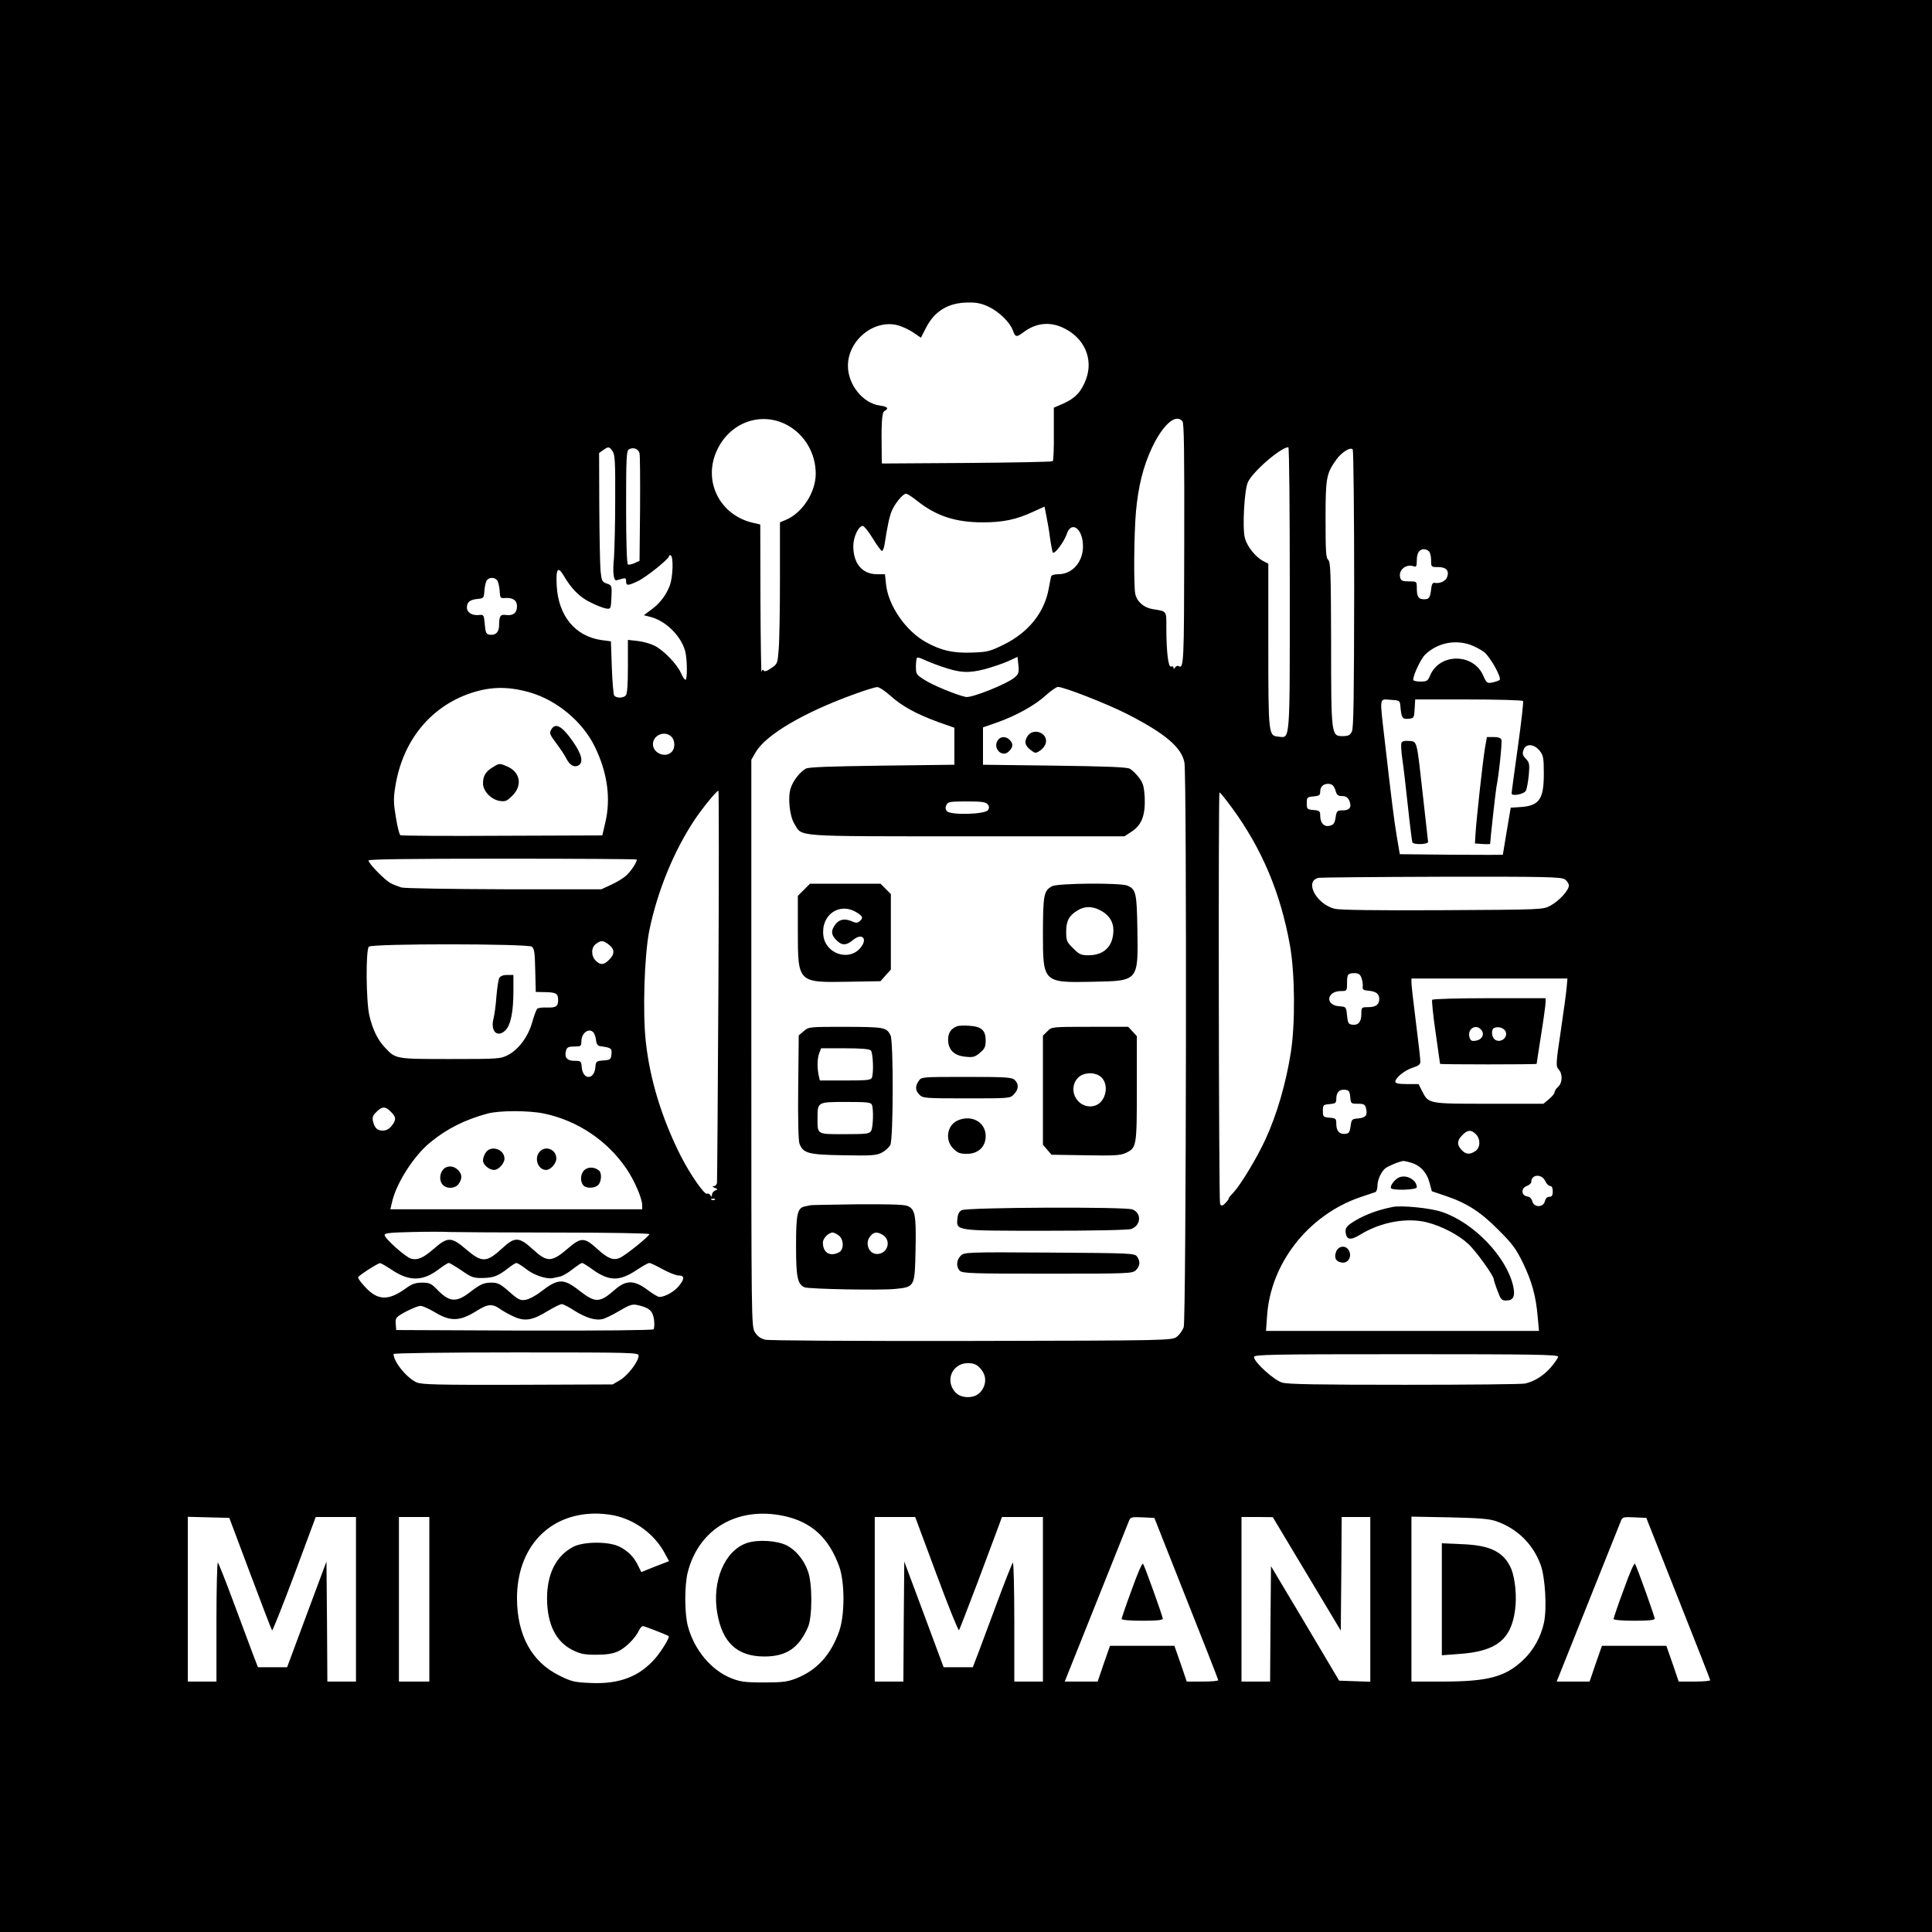 <?xml version="1.0" standalone="no"?>
<!DOCTYPE svg PUBLIC "-//W3C//DTD SVG 20010904//EN"
 "http://www.w3.org/TR/2001/REC-SVG-20010904/DTD/svg10.dtd">
<svg version="1.0" xmlns="http://www.w3.org/2000/svg"
 width="1080pt" height="1080pt" viewBox="0 0 1080 1080"
 preserveAspectRatio="xMidYMid meet">

<g transform="translate(0,1080) scale(0.1,-0.1)"
fill="#000000" stroke="none">
<path d="M0 5400 l0 -5400 5400 0 5400 0 0 5400 0 5400 -5400 0 -5400 0 0
-5400z m5525 3686 c60 -28 120 -87 137 -133 14 -39 20 -40 61 -9 67 50 143 59
217 25 120 -54 174 -174 131 -289 -26 -70 -60 -106 -127 -136 l-53 -23 0 -146
c1 -81 -2 -149 -6 -153 -4 -4 -220 -8 -481 -10 l-474 -3 -1 28 c-3 196 0 257
15 265 27 15 18 25 -26 31 -95 13 -178 117 -178 222 0 143 145 261 278 227 26
-7 66 -26 88 -41 l42 -29 28 55 c49 96 127 142 239 142 43 1 74 -6 110 -23z
m-1123 -663 c97 -53 158 -158 158 -271 0 -104 -75 -220 -167 -258 l-33 -14 0
-313 c0 -171 -3 -349 -7 -395 -6 -81 -7 -84 -42 -107 -24 -17 -37 -21 -42 -13
-4 7 -9 4 -12 -8 -2 -10 -5 171 -6 402 l-1 422 -47 11 c-184 46 -275 237 -194
406 73 156 248 217 393 138z m2208 22 c9 -11 11 -173 10 -687 -1 -671 -2 -700
-33 -681 -5 3 -13 -1 -18 -8 -6 -10 -9 -10 -9 -2 0 7 -6 10 -14 7 -15 -6 -26
80 -26 218 0 96 4 90 -77 103 -49 8 -88 42 -97 86 -9 49 -7 331 4 458 13 142
40 252 89 357 62 131 134 194 171 149z m-3186 -167 c14 -19 16 -62 15 -273 0
-137 -4 -284 -7 -326 -8 -79 -2 -125 14 -123 5 1 19 5 32 9 18 5 22 2 22 -14
0 -26 9 -26 63 -1 48 22 177 126 177 141 0 6 5 7 10 4 15 -9 12 -117 -5 -166
-20 -54 -56 -103 -107 -139 l-39 -29 39 -10 c85 -23 168 -105 192 -190 12 -44
13 -161 2 -161 -5 0 -17 17 -26 39 -23 50 -96 126 -148 152 -22 11 -65 23 -94
26 l-54 6 0 -150 c0 -102 -4 -153 -12 -161 -16 -16 -55 -15 -65 1 -4 6 -10 77
-13 157 l-5 145 -53 7 c-147 21 -241 136 -250 304 -5 94 6 111 38 58 44 -76
92 -124 154 -153 33 -17 72 -31 86 -33 24 -3 25 -1 28 63 3 66 2 67 -26 77
-27 9 -29 15 -35 72 -3 35 -6 197 -7 361 l-1 297 23 16 c29 21 34 20 52 -6z
m151 -12 c3 -11 4 -151 3 -311 l-3 -290 -28 -13 c-15 -7 -32 -10 -37 -7 -6 4
-10 122 -10 320 0 281 2 315 16 323 24 14 53 3 59 -22z m3635 -754 c0 -875 3
-837 -63 -830 -56 5 -57 8 -57 510 l0 457 -29 15 c-42 22 -89 80 -102 128 -15
56 -3 271 17 313 28 60 185 195 226 195 5 0 8 -354 8 -788z m360 -7 c-1 -597
-3 -776 -13 -795 -10 -20 -20 -25 -52 -25 -63 0 -64 4 -64 521 -1 389 -3 453
-16 464 -13 10 -15 48 -15 229 0 232 4 253 61 333 29 40 80 72 91 55 4 -7 8
-358 8 -782z m-2443 495 c108 -85 214 -120 368 -120 113 0 188 16 282 60 l62
28 10 -51 c6 -29 16 -85 21 -126 6 -41 13 -77 16 -80 10 -10 63 61 77 103 26
79 91 31 91 -68 0 -88 -60 -156 -138 -156 -21 0 -38 -5 -40 -12 -2 -7 -8 -39
-14 -71 -25 -133 -113 -242 -250 -310 -79 -39 -93 -42 -178 -45 -106 -4 -175
12 -259 59 -113 63 -210 205 -222 323 l-6 56 -44 0 c-83 0 -133 60 -133 157 0
51 29 113 53 113 7 0 32 -31 56 -70 23 -38 47 -70 51 -70 5 0 12 17 15 38 16
103 27 155 40 186 18 42 62 96 80 96 7 0 35 -18 62 -40z m2861 -282 c7 -7 12
-29 12 -50 0 -38 0 -38 40 -38 45 0 63 -21 49 -57 -8 -22 -42 -37 -69 -31 -9
2 -16 -7 -18 -22 -7 -62 -12 -70 -41 -70 -32 0 -41 14 -41 66 0 34 -1 34 -44
34 -36 0 -45 4 -49 22 -11 42 34 78 77 62 13 -5 16 1 16 33 0 41 14 63 40 63
9 0 21 -5 28 -12z m-5209 -162 c6 -7 12 -33 14 -57 2 -42 4 -44 31 -42 43 3
66 -13 66 -46 0 -37 -22 -54 -60 -49 -33 5 -40 -5 -40 -57 0 -38 -19 -58 -52
-53 -20 3 -24 10 -28 58 -5 53 -6 55 -32 52 -39 -4 -68 14 -68 42 0 30 17 44
60 48 34 3 35 5 38 48 2 24 8 50 14 57 14 17 43 17 57 -1z m5442 -361 c23 -9
57 -26 75 -40 34 -26 100 -144 87 -156 -5 -4 -22 -10 -40 -14 -30 -6 -33 -4
-52 39 -55 126 -245 126 -297 -1 -13 -30 -18 -33 -54 -33 -22 0 -40 4 -40 10
0 28 44 120 68 142 68 64 164 84 253 53z m-2958 -121 c104 -36 150 -38 241
-15 44 12 103 32 132 45 l52 24 5 -46 c4 -41 1 -50 -21 -69 -42 -36 -241 -116
-273 -109 -50 10 -184 65 -232 96 -44 28 -47 32 -47 73 0 24 3 46 6 50 4 3 20
-1 37 -10 17 -8 62 -26 100 -39z m-2300 -145 c151 -44 293 -163 361 -301 72
-146 92 -294 59 -429 l-16 -69 -560 -2 c-307 -2 -563 0 -569 3 -5 3 -17 48
-25 100 -13 76 -14 106 -4 167 38 249 184 437 399 519 123 46 226 49 355 12z
m2014 -18 c67 -60 147 -103 267 -147 l91 -32 0 -103 0 -104 -405 -5 c-294 -4
-411 -8 -426 -17 -33 -19 -71 -68 -84 -109 -17 -52 -6 -157 21 -200 45 -73
-17 -69 965 -69 l880 0 41 27 c56 37 76 92 72 191 -4 62 -9 80 -32 110 -15 20
-38 42 -50 49 -16 10 -126 14 -422 18 l-400 5 0 104 0 105 75 26 c109 38 215
97 275 152 29 26 60 48 69 48 34 0 276 -95 386 -151 213 -109 304 -186 321
-271 14 -72 10 -3117 -4 -3157 -7 -19 -24 -43 -39 -54 -27 -20 -41 -21 -1145
-23 -685 -1 -1133 2 -1156 7 -26 7 -44 20 -57 42 -20 31 -20 63 -20 1616 l0
1584 25 43 c57 97 271 223 555 325 58 21 113 38 123 38 11 1 44 -21 74 -48z
m2851 -56 c6 -69 11 -76 45 -73 31 3 32 4 35 56 l3 52 299 0 c164 0 301 -4
304 -9 3 -5 -10 -120 -29 -256 -19 -137 -35 -253 -35 -260 0 -18 69 -5 80 15
5 10 12 49 16 87 5 61 4 70 -17 92 -18 19 -20 28 -12 50 13 36 59 33 90 -6 20
-25 23 -39 23 -128 0 -146 -26 -181 -138 -187 l-47 -3 -22 -130 c-12 -71 -22
-131 -22 -133 -1 -1 -130 -1 -288 0 l-288 3 -17 100 c-16 96 -27 186 -69 550
-27 235 -29 217 34 213 50 -3 52 -4 55 -33z m-4076 -172 c22 -20 24 -66 2 -87
-35 -35 -104 -6 -104 44 0 50 64 78 102 43z m3713 -300 c7 -27 14 -33 37 -33
20 0 32 -7 40 -24 16 -37 4 -56 -35 -56 -32 0 -35 -2 -41 -40 -5 -32 -11 -41
-33 -46 -31 -8 -53 15 -53 57 0 25 -4 28 -37 31 -36 3 -38 5 -38 38 0 33 2 35
38 38 31 3 37 7 37 26 0 30 20 47 50 44 18 -2 27 -11 35 -35z m-3449 -1090
c-3 -599 -7 -1096 -8 -1105 -1 -10 -9 -18 -18 -19 -10 0 -9 -3 5 -9 18 -7 19
-8 3 -15 -10 -4 -18 -15 -18 -24 0 -13 -2 -13 -9 -2 -5 7 -13 11 -18 8 -14 -9
-95 108 -148 212 -107 213 -172 428 -195 638 -18 167 -8 479 19 618 45 221
136 444 253 621 44 66 124 164 134 164 3 0 3 -489 0 -1087z m2874 987 c166
-228 269 -474 321 -765 28 -156 30 -438 5 -597 -27 -173 -78 -348 -141 -485
-47 -103 -139 -255 -178 -297 -19 -20 -32 -36 -29 -36 3 0 -3 -9 -13 -20 -21
-23 -30 -25 -35 -7 -7 28 -10 2297 -3 2297 5 0 37 -41 73 -90z m-1369 24 c9
-11 10 -20 2 -32 -15 -25 -212 -30 -230 -6 -9 12 -9 22 -2 35 8 17 22 19 113
19 82 0 106 -3 117 -16z m-1961 -309 c0 -15 -31 -63 -57 -87 -15 -15 -54 -39
-85 -53 l-56 -26 -544 0 c-299 1 -557 5 -574 10 -16 5 -44 15 -60 24 -33 17
-124 110 -124 127 0 7 236 10 750 10 413 0 750 -2 750 -5z m5188 -111 c12 -8
22 -24 22 -34 0 -27 -55 -87 -104 -113 -41 -22 -46 -22 -604 -25 -378 -2 -576
1 -602 8 -105 28 -170 157 -88 173 13 2 322 5 688 6 588 1 668 -1 688 -15z
m-5344 -365 c33 -26 33 -53 1 -84 -29 -30 -49 -31 -75 -5 -27 27 -26 75 2 94
29 21 40 20 72 -5z m-431 -11 c14 -11 17 -35 19 -133 l3 -120 51 -1 c63 -1 74
-8 74 -44 0 -36 -12 -44 -64 -42 -23 1 -46 -2 -52 -6 -5 -4 -18 -37 -28 -73
-21 -80 -75 -154 -135 -186 -43 -22 -51 -23 -323 -23 -306 0 -306 0 -364 62
-42 43 -71 103 -89 180 -19 80 -21 368 -3 386 18 18 887 17 911 0z m4638 -175
c5 -14 8 -36 7 -47 -3 -17 3 -22 32 -24 43 -4 60 -18 60 -46 0 -32 -19 -46
-62 -46 -37 0 -38 -1 -38 -39 0 -44 -18 -64 -52 -59 -20 3 -24 10 -28 52 -5
48 -5 48 -43 51 -81 5 -72 85 9 85 33 0 34 1 34 43 0 51 4 57 42 57 22 0 31
-6 39 -27z m1147 -50 c-2 -27 -17 -137 -33 -245 -28 -186 -28 -198 -12 -216
23 -25 22 -75 -3 -97 -11 -10 -20 -24 -20 -31 0 -7 -14 -24 -31 -38 l-31 -26
-304 0 c-341 0 -338 -1 -375 72 l-19 38 -65 0 c-47 0 -65 4 -65 13 0 22 53 65
98 79 32 10 42 18 42 34 0 12 -11 111 -25 220 -14 109 -25 209 -25 221 l0 23
436 0 436 0 -4 -47z m-5440 -255 c6 -7 12 -26 14 -43 2 -21 9 -31 23 -33 63
-9 66 -12 63 -45 -3 -30 -6 -32 -45 -35 -40 -3 -42 -5 -45 -39 -6 -71 -70 -71
-76 1 -3 35 -5 36 -42 36 -42 0 -57 21 -45 60 5 16 15 20 46 20 36 0 39 2 39
29 0 47 43 78 68 49z m4230 -360 c3 -37 4 -38 42 -38 34 0 41 -4 46 -25 10
-39 -1 -53 -43 -57 -36 -3 -38 -5 -43 -43 -4 -32 -9 -41 -28 -43 -33 -5 -52
15 -52 54 0 31 -2 33 -37 36 -36 3 -38 5 -38 38 0 33 2 35 38 38 33 3 37 6 37
31 0 35 18 53 50 49 21 -3 25 -9 28 -40z m-5363 -83 c30 -29 31 -45 4 -79 -13
-17 -30 -26 -49 -26 -31 0 -45 13 -55 52 -5 21 -1 33 19 52 31 32 50 33 81 1z
m857 -10 c186 -39 353 -151 459 -307 45 -65 89 -168 89 -205 l0 -23 -704 0
-704 0 10 42 c23 103 122 258 212 331 93 77 195 128 321 162 66 18 233 18 317
0z m5208 -115 c27 -27 26 -75 -2 -94 -31 -22 -54 -20 -78 6 -27 29 -25 54 5
83 29 30 49 31 75 5z m-361 -160 c50 -14 88 -55 102 -111 l13 -48 74 -25 c122
-41 198 -90 298 -191 78 -77 99 -106 138 -186 50 -104 72 -185 82 -301 l7 -78
-763 0 -763 0 6 83 c19 293 228 562 516 663 42 14 82 28 89 30 6 2 12 17 12
34 0 34 20 79 44 99 16 13 82 40 101 41 6 0 26 -4 44 -10z m749 -102 c7 -16
20 -28 28 -28 9 0 14 -11 14 -30 0 -23 -5 -30 -19 -30 -12 0 -21 -9 -25 -25
-9 -36 -61 -36 -70 -1 -4 15 -14 26 -29 28 -33 5 -36 45 -3 58 14 5 26 15 26
23 0 43 58 47 78 5z m-4641 -104 c-3 -3 -12 -4 -19 -1 -8 3 -5 6 6 6 11 1 17
-2 13 -5z m-896 -184 c301 0 529 -4 529 -9 0 -11 -131 -117 -164 -132 -37 -17
-68 -5 -129 51 -69 63 -89 64 -159 4 -94 -81 -118 -82 -198 -9 -77 71 -102 72
-168 11 -92 -85 -117 -86 -205 -11 -84 72 -104 72 -181 5 -60 -52 -91 -66
-128 -56 -29 7 -148 113 -148 132 0 11 30 14 153 17 83 2 179 2 211 0 32 -1
297 -3 587 -3z m-910 -209 c97 -65 173 -64 262 4 25 19 50 35 56 35 5 0 37
-19 71 -42 56 -39 67 -43 119 -42 61 1 85 11 142 55 20 16 41 29 46 29 5 0 30
-15 54 -34 43 -34 112 -57 147 -51 9 2 29 6 43 9 14 3 45 21 70 41 24 19 48
35 53 35 4 0 29 -15 55 -34 95 -69 153 -70 249 -6 33 22 65 40 72 40 6 0 40
-16 74 -35 35 -19 75 -35 89 -35 35 0 35 -19 0 -61 -26 -31 -77 -59 -107 -59
-8 0 -38 18 -67 40 -74 55 -119 55 -180 2 -87 -76 -110 -77 -200 -7 -89 70
-119 69 -216 -6 -28 -22 -66 -42 -85 -45 -29 -5 -40 0 -91 45 -49 43 -64 51
-98 51 -45 0 -63 -8 -124 -55 -76 -58 -114 -54 -184 19 -30 31 -41 36 -81 36
-37 0 -57 -7 -90 -31 -99 -72 -159 -70 -230 8 -23 24 -40 48 -38 53 3 10 107
77 122 79 5 1 35 -17 67 -38z m610 -222 c16 -11 49 -29 74 -40 60 -27 103 -19
186 32 35 21 71 39 79 39 8 0 40 -16 70 -36 64 -40 118 -57 157 -48 15 3 58
24 95 46 56 33 72 39 100 33 67 -15 86 -31 94 -81 3 -25 2 -50 -3 -55 -5 -5
-292 -8 -724 -7 l-714 3 -3 35 c-2 33 0 37 57 68 33 17 69 32 81 32 13 0 48
-16 80 -35 87 -53 139 -52 231 5 69 43 91 44 140 9z m769 -257 c0 -32 -60
-111 -104 -137 l-41 -24 -530 -2 c-448 -1 -535 1 -565 13 -54 23 -130 115
-130 159 0 5 267 9 685 9 657 0 685 -1 685 -18z m5140 -6 c0 -7 -19 -34 -41
-60 -42 -47 -89 -77 -143 -90 -16 -4 -319 -7 -672 -7 -491 0 -653 3 -686 12
-47 14 -158 115 -158 143 0 14 82 16 850 16 710 0 850 -2 850 -14z m-3235 -60
c32 -32 40 -69 25 -107 -17 -39 -46 -59 -90 -59 -44 0 -73 20 -90 59 -26 64
20 131 90 131 30 0 47 -6 65 -24z m-2043 -827 c118 -25 225 -104 282 -208 l26
-48 -78 -30 -77 -31 -18 36 c-23 48 -54 80 -102 105 -58 31 -202 31 -261 0
-96 -51 -146 -151 -146 -289 1 -144 49 -241 143 -288 44 -22 66 -26 133 -26
57 0 93 6 121 19 41 18 98 75 117 117 6 13 16 24 22 24 9 0 132 -48 144 -56 8
-5 -39 -82 -74 -123 -89 -103 -201 -146 -361 -139 -93 4 -109 8 -177 42 -154
76 -235 225 -236 431 0 280 173 470 432 474 31 1 81 -4 110 -10z m949 -3 c155
-33 252 -122 310 -282 32 -88 32 -273 0 -363 -46 -131 -124 -217 -239 -263
-49 -19 -75 -23 -182 -23 -107 0 -133 4 -183 24 -112 45 -207 159 -242 292
-19 71 -19 230 0 302 63 242 278 367 536 313z m-2982 -323 c64 -171 119 -314
122 -317 3 -3 59 138 125 314 l119 320 113 0 112 0 0 -460 0 -460 -80 0 -80 0
-2 335 -3 336 -110 -295 -110 -296 -82 0 -81 0 -30 78 c-16 42 -64 172 -107
287 -43 116 -82 214 -87 220 -4 5 -8 -143 -8 -328 l0 -337 -80 0 -80 0 0 460
0 461 116 -3 116 -3 117 -312z m1001 -143 l0 -460 -85 0 -85 0 0 460 0 460 85
0 85 0 0 -460z m2835 140 c65 -176 122 -317 126 -313 3 5 50 125 104 268 53
143 106 284 117 313 l19 52 115 0 114 0 0 -460 0 -460 -80 0 -80 0 0 337 c0
185 -4 333 -8 328 -5 -6 -44 -104 -87 -220 -43 -115 -91 -245 -107 -287 l-30
-78 -81 0 -82 0 -110 296 -110 295 -3 -336 -2 -335 -80 0 -80 0 0 460 0 460
113 0 113 0 119 -320z m1396 -135 c98 -247 179 -453 179 -457 0 -5 -40 -8 -88
-8 l-88 0 -34 100 -35 100 -180 0 -180 0 -35 -100 -34 -100 -92 0 -92 0 175
438 c96 240 179 447 184 460 8 21 14 23 75 20 l67 -3 178 -450z m674 137 l190
-317 3 318 2 317 80 0 80 0 0 -460 0 -461 -87 3 -87 3 -190 320 -191 320 -3
-323 -2 -322 -80 0 -80 0 0 460 0 460 88 0 87 -1 190 -317z m1060 294 c117
-41 205 -128 247 -243 26 -70 36 -244 19 -323 -17 -80 -59 -156 -118 -211 -99
-93 -195 -119 -450 -119 l-173 0 0 461 0 461 213 -4 c169 -4 222 -8 262 -22z
m1016 -431 c98 -247 179 -453 179 -457 0 -5 -40 -8 -88 -8 l-88 0 -34 100 -35
100 -180 0 -180 0 -35 -100 -34 -100 -92 0 -92 0 175 438 c96 240 179 447 184
460 8 21 14 23 75 20 l67 -3 178 -450z"/>
<path d="M3080 6719 c-10 -17 -5 -28 28 -72 22 -29 47 -66 56 -84 20 -40 45
-55 69 -42 30 17 20 62 -32 136 -61 87 -98 106 -121 62z"/>
<path d="M2753 6510 c-38 -23 -53 -48 -53 -89 0 -43 45 -90 92 -98 33 -5 41
-2 73 30 57 57 43 132 -31 163 -42 18 -43 18 -81 -6z"/>
<path d="M5744 6685 c-20 -31 -15 -53 18 -78 25 -19 28 -19 52 -3 14 9 29 28
32 42 14 56 -69 89 -102 39z"/>
<path d="M5581 6666 c-37 -44 19 -106 59 -66 24 24 25 43 4 64 -19 20 -48 20
-63 2z"/>
<path d="M4494 5826 l-34 -34 0 -197 c0 -289 0 -288 282 -283 l180 3 29 33 29
32 0 211 0 211 -29 29 -29 29 -197 0 -197 0 -34 -34z m294 -126 c36 -22 39
-32 17 -50 -12 -10 -21 -10 -41 -1 -40 18 -71 13 -93 -15 -27 -35 -26 -59 4
-89 31 -32 56 -31 93 0 54 45 86 4 38 -48 -65 -71 -190 -27 -203 71 -16 116
88 191 185 132z"/>
<path d="M5881 5846 c-46 -25 -50 -48 -51 -256 0 -285 -1 -284 285 -278 249 5
248 3 243 291 -3 205 -8 225 -55 246 -36 17 -392 14 -422 -3z m268 -134 c50
-25 76 -65 75 -115 -2 -87 -52 -137 -140 -137 -41 0 -51 5 -85 39 -36 35 -39
43 -39 93 0 60 16 90 64 119 39 24 81 24 125 1z"/>
<path d="M5350 5063 c-34 -13 -50 -37 -50 -74 0 -57 33 -90 96 -96 43 -5 54
-2 82 22 27 22 32 34 32 69 0 57 -24 78 -93 82 -28 2 -59 1 -67 -3z"/>
<path d="M4493 5036 l-28 -24 -3 -289 c-2 -176 1 -300 7 -316 21 -54 48 -62
246 -65 158 -3 184 -1 215 15 19 10 40 29 47 43 17 34 18 581 1 613 -23 44
-33 46 -250 47 -204 0 -207 0 -235 -24z m375 -108 c12 -12 17 -124 6 -152 -5
-14 -28 -16 -149 -16 l-142 0 -7 31 c-9 46 -7 94 4 123 l10 26 133 0 c90 0
137 -4 145 -12z m6 -304 c10 -25 7 -124 -4 -145 -10 -17 -23 -19 -149 -19
-158 0 -151 -4 -151 93 0 87 1 87 159 87 117 0 140 -2 145 -16z"/>
<path d="M5855 5035 l-25 -24 0 -305 0 -305 24 -28 24 -28 190 -3 c160 -3 196
-1 225 13 61 28 62 37 62 361 l0 292 -24 26 -24 26 -214 0 c-214 0 -214 0
-238 -25z m286 -246 c67 -35 46 -158 -29 -172 -88 -17 -148 91 -87 157 26 28
79 35 116 15z"/>
<path d="M5136 4758 c-21 -30 -20 -54 4 -78 19 -19 33 -20 263 -20 242 0 244
0 265 23 27 28 28 58 4 80 -16 15 -50 17 -270 17 -248 0 -251 0 -266 -22z"/>
<path d="M5352 4536 c-58 -27 -71 -109 -23 -157 24 -24 38 -29 76 -29 63 0
105 39 105 99 0 79 -79 122 -158 87z"/>
<path d="M4533 4063 c-5 -1 -20 -4 -34 -7 -42 -9 -49 -42 -49 -222 0 -173 8
-212 47 -230 24 -10 429 -18 509 -9 108 11 108 12 112 220 4 194 -2 226 -46
244 -18 8 -112 10 -279 9 -139 -2 -256 -4 -260 -5z m155 -169 c29 -20 31 -79
3 -94 -51 -27 -91 -3 -91 54 0 24 32 56 55 56 6 0 21 -7 33 -16z m243 5 c54
-29 34 -108 -28 -109 -48 0 -71 64 -36 102 18 21 36 23 64 7z"/>
<path d="M5376 4035 c-14 -7 -22 -22 -24 -47 -6 -69 -15 -68 495 -68 262 0
462 4 477 10 54 20 59 88 7 109 -37 16 -924 12 -955 -4z"/>
<path d="M5370 3780 c-24 -24 -26 -63 -4 -84 14 -14 72 -16 490 -16 461 0 475
1 494 20 24 24 25 49 6 76 -14 18 -32 19 -490 22 -466 3 -476 2 -496 -18z"/>
<path d="M8301 6618 c-12 -71 -49 -407 -53 -483 l-3 -50 43 -3 c23 -2 42 -1
42 1 0 17 31 297 35 317 14 68 33 252 28 265 -3 10 -19 15 -43 15 l-38 0 -11
-62z"/>
<path d="M7834 6646 c-3 -8 -1 -48 5 -88 6 -40 20 -158 31 -263 11 -104 23
-196 25 -203 6 -16 91 -13 88 3 -1 6 -13 118 -28 250 -36 324 -32 309 -78 313
-26 2 -39 -1 -43 -12z"/>
<path d="M2791 5333 c-5 -10 -12 -56 -16 -103 -3 -47 -11 -102 -16 -123 -19
-72 21 -111 67 -66 29 30 44 103 44 220 l0 89 -35 0 c-22 0 -37 -6 -44 -17z"/>
<path d="M8006 5211 c-3 -5 5 -87 19 -182 14 -96 25 -175 25 -176 0 -4 540 -4
540 0 0 2 11 75 25 163 14 87 25 169 25 182 l0 22 -314 0 c-176 0 -317 -4
-320 -9z m278 -173 c15 -25 -3 -52 -37 -56 -21 -3 -28 2 -33 22 -12 49 43 76
70 34z m130 0 c22 -35 -27 -74 -59 -48 -18 15 -20 56 -2 64 22 9 50 1 61 -16z"/>
<path d="M2716 4358 c-9 -12 -16 -32 -16 -45 0 -24 34 -53 62 -53 25 0 58 36
58 63 0 53 -75 77 -104 35z"/>
<path d="M3017 4362 c-33 -36 -10 -102 36 -102 25 0 57 36 57 64 0 50 -60 75
-93 38z"/>
<path d="M2477 4262 c-21 -23 -22 -66 -1 -86 23 -24 70 -20 88 6 21 30 20 54
-4 78 -25 25 -62 26 -83 2z"/>
<path d="M3269 4261 c-24 -19 -28 -63 -9 -86 16 -20 64 -19 84 1 19 19 21 68
4 81 -25 20 -58 21 -79 4z"/>
<path d="M7823 4219 c-24 -9 -55 -48 -47 -61 9 -14 144 -10 144 5 0 40 -55 72
-97 56z"/>
<path d="M7785 4053 c-92 -18 -176 -51 -238 -95 -20 -15 -27 -27 -25 -46 5
-44 28 -47 83 -13 114 70 259 96 372 68 84 -22 175 -69 230 -120 42 -38 143
-178 143 -198 0 -4 9 -33 21 -64 18 -49 23 -55 49 -55 40 0 51 24 39 80 -37
164 -220 355 -398 415 -63 22 -226 38 -276 28z"/>
<path d="M7469 3803 c-13 -35 -1 -57 34 -61 34 -4 55 34 38 67 -17 32 -59 28
-72 -6z"/>
<path d="M4177 2175 c-126 -41 -199 -215 -167 -395 29 -163 111 -239 261 -240
124 0 194 46 246 165 24 56 25 240 0 310 -22 64 -68 120 -119 146 -53 27 -158
34 -221 14z"/>
<path d="M6327 1915 c-32 -86 -57 -160 -57 -165 0 -6 49 -10 115 -10 80 0 115
3 115 12 0 11 -97 283 -110 306 -4 9 -29 -48 -63 -143z"/>
<path d="M8060 1860 l0 -313 94 7 c209 14 292 79 315 243 11 76 1 179 -21 233
-41 94 -115 132 -275 138 l-113 5 0 -313z"/>
<path d="M9077 1915 c-32 -86 -57 -160 -57 -165 0 -6 49 -10 115 -10 80 0 115
3 115 12 0 11 -97 283 -110 306 -4 9 -29 -48 -63 -143z"/>
</g>
</svg>
